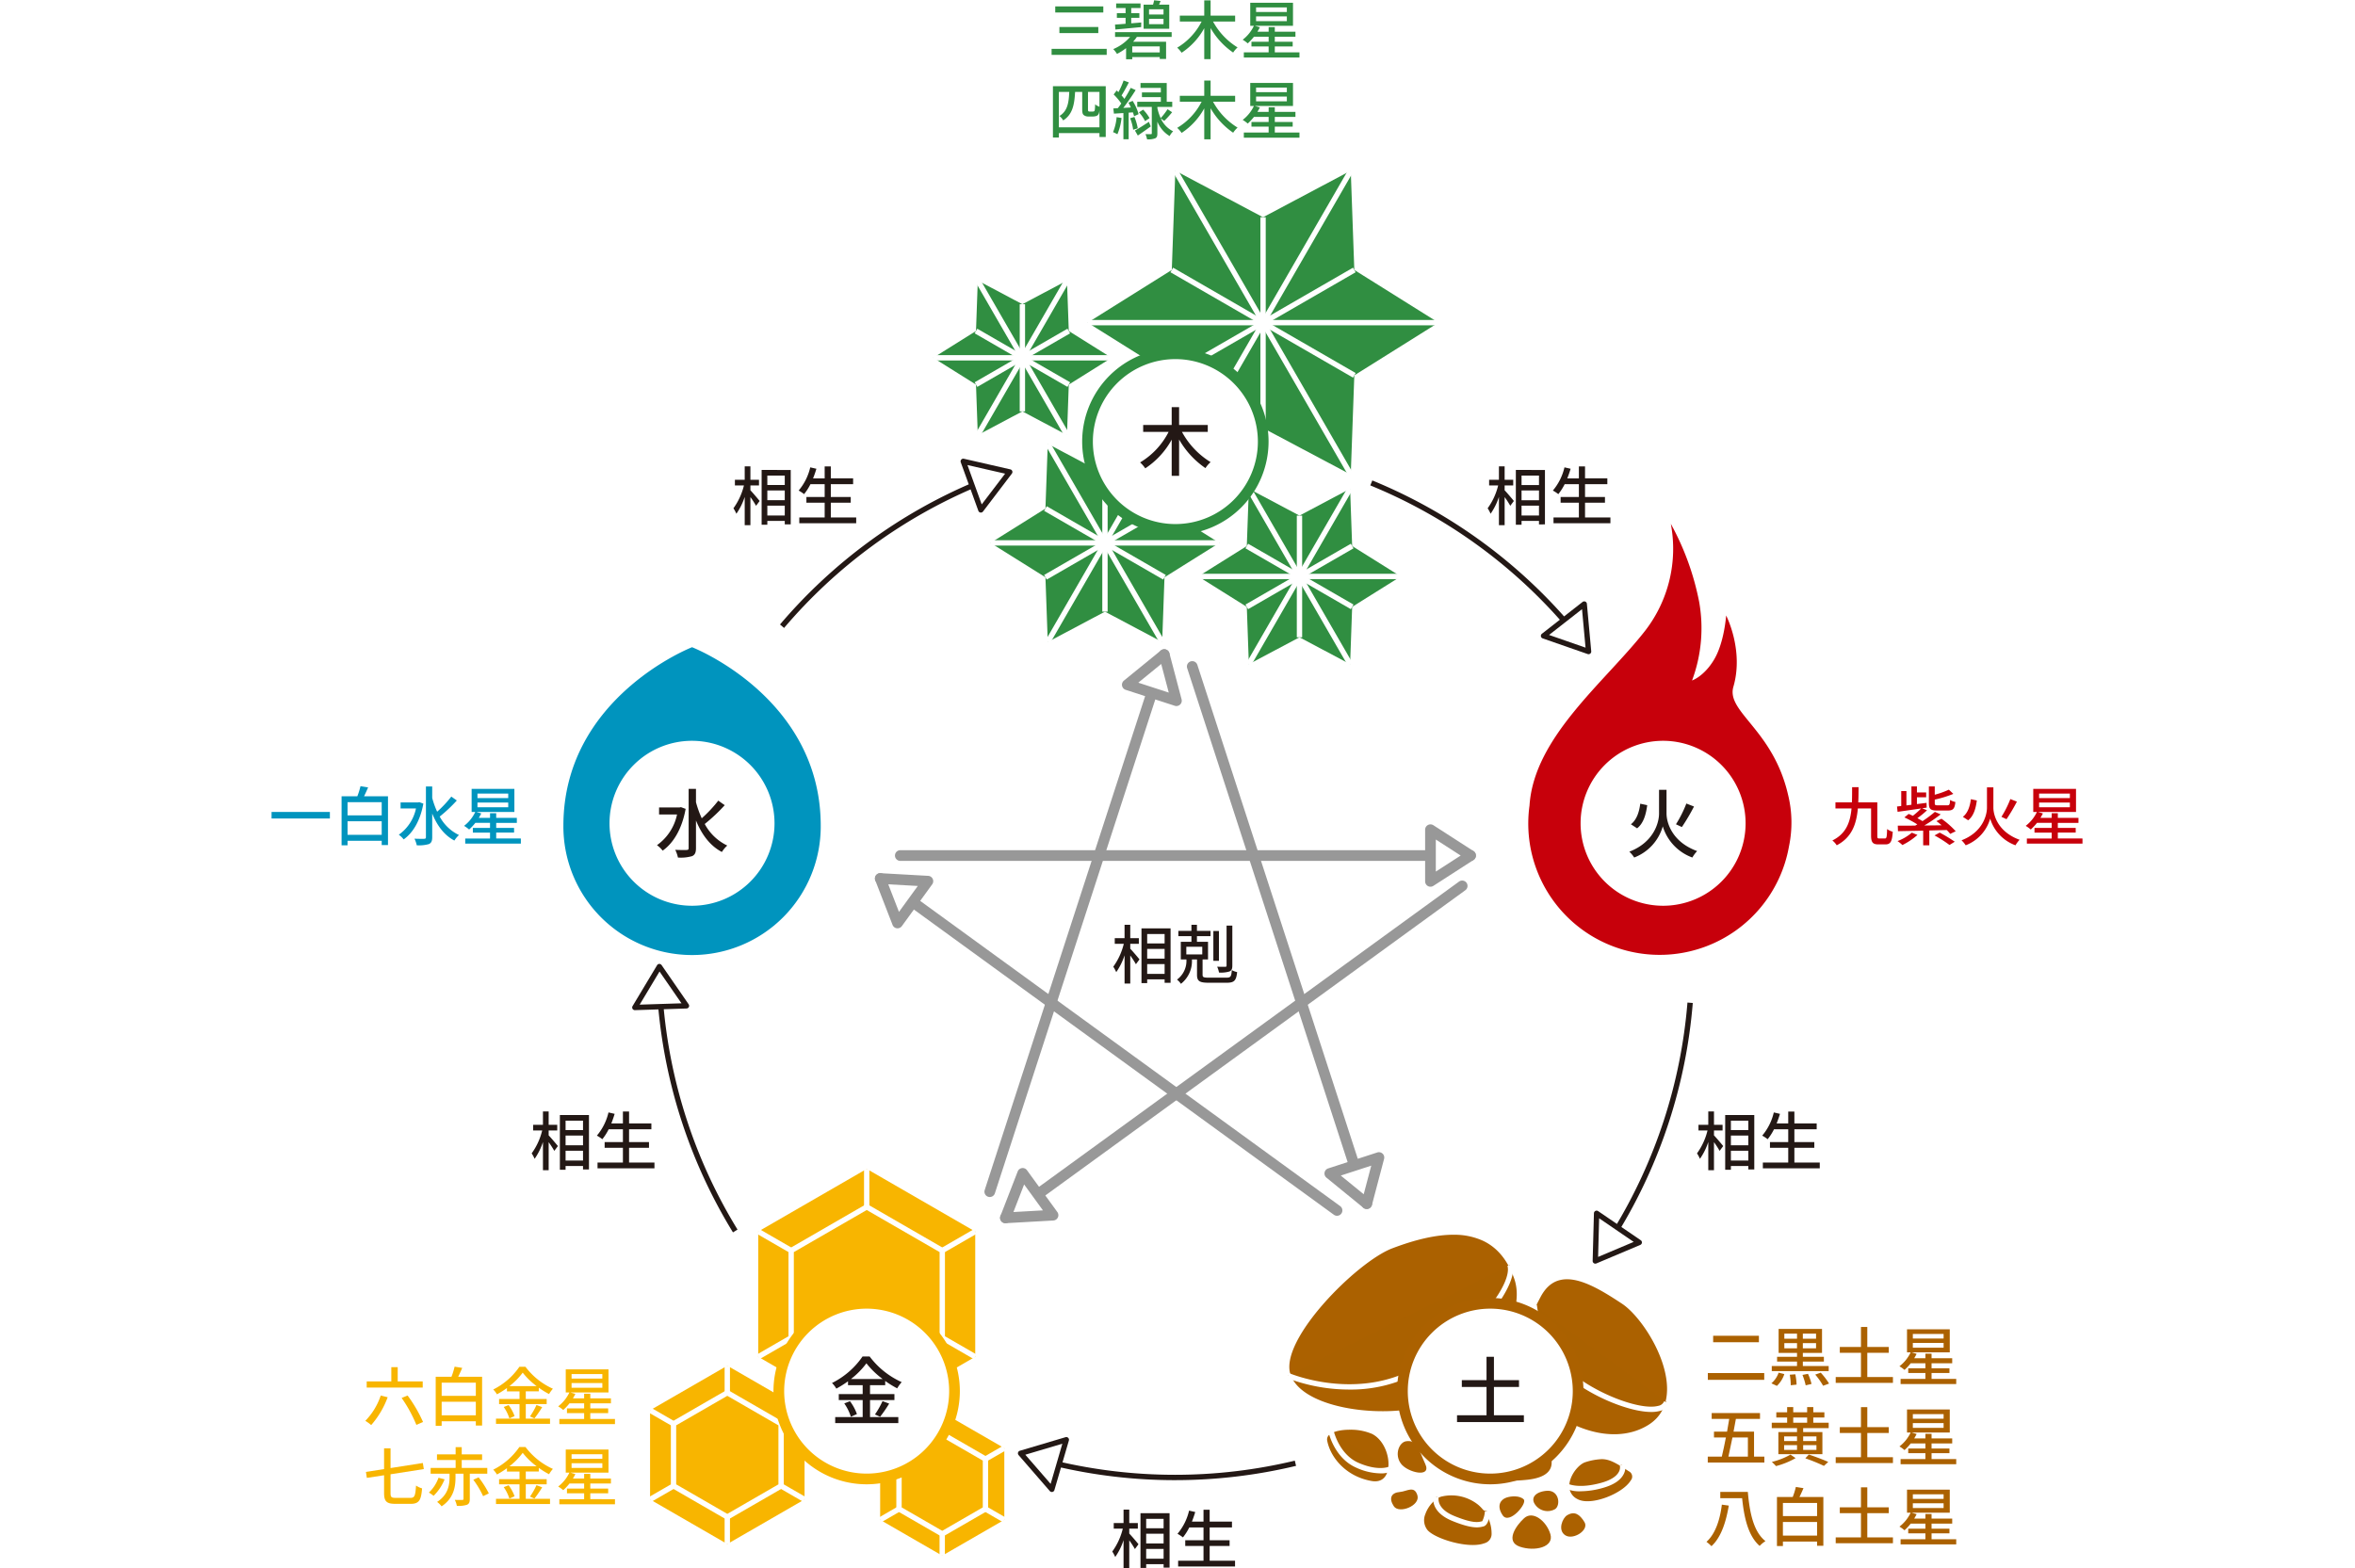 <svg xmlns="http://www.w3.org/2000/svg" xmlns:xlink="http://www.w3.org/1999/xlink" width="680" height="453" viewBox="0 0 680 453">
  <rect x="0" y="0" width="680" height="453" fill="#333333" stroke="none"/>
  <defs>
    <clipPath id="clip-path">
      <rect id="長方形_272" data-name="長方形 272" width="524" height="453" transform="translate(0 0)" fill="none"/>
    </clipPath>
    <clipPath id="clip-sc03-ilst-1">
      <rect width="680" height="453"/>
    </clipPath>
  </defs>
  <g id="sc03-ilst-1" clip-path="url(#clip-sc03-ilst-1)">
    <rect width="680" height="453" fill="#fff"/>
    <rect id="長方形_217" data-name="長方形 217" width="680" height="453" transform="translate(0 0)" fill="#fff"/>
    <g id="sc03-ilst-1-2" data-name="sc03-ilst-1" transform="translate(78.401 0.078)">
      <path id="パス_1988" data-name="パス 1988" d="M70.833,268.313v25.755l22.3,12.879,22.306-12.879V268.313L93.138,255.436Z" transform="translate(38.472 138.932)" fill="#f8b500"/>
      <path id="パス_1989" data-name="パス 1989" d="M91.025,297.576l-16.3-9.413V269.336l16.3-9.413,16.3,9.413v18.827ZM76.264,287.271l14.761,8.524,14.759-8.524V270.228L91.025,261.7l-14.761,8.524Z" transform="translate(40.584 141.373)" fill="#fff"/>
      <rect id="長方形_217-2" data-name="長方形 217" width="7.821" height="1.543" transform="matrix(0.866, -0.5, 0.5, 0.866, 108.926, 432.336)" fill="#fff"/>
      <rect id="長方形_218" data-name="長方形 218" width="1.543" height="7.82" transform="translate(108.925 407.915) rotate(-60.008)" fill="#fff"/>
      <rect id="長方形_219" data-name="長方形 219" width="1.544" height="7.82" transform="translate(130.832 394.367)" fill="#fff"/>
      <rect id="長方形_220" data-name="長方形 220" width="7.82" height="1.543" transform="matrix(0.866, -0.5, 0.5, 0.866, 146.742, 410.49)" fill="#fff"/>
      <rect id="長方形_221" data-name="長方形 221" width="1.543" height="7.821" transform="translate(146.741 429.759) rotate(-59.998)" fill="#fff"/>
      <rect id="長方形_222" data-name="長方形 222" width="1.544" height="7.821" transform="translate(130.832 438.059)" fill="#fff"/>
      <path id="パス_1990" data-name="パス 1990" d="M113.89,274.51v20.7l17.926,10.349,17.924-10.349v-20.7l-17.924-10.349Z" transform="translate(61.851 143.678)" fill="#f8b500"/>
      <path id="パス_1991" data-name="パス 1991" d="M130.169,298.264l-13.254-7.651V275.306l13.254-7.651,13.254,7.651v15.306Zm-11.71-8.544,11.71,6.762,11.71-6.762V276.2l-11.71-6.762-11.71,6.762Z" transform="translate(63.496 145.578)" fill="#fff"/>
      <rect id="長方形_223" data-name="長方形 223" width="6.284" height="1.543" transform="matrix(0.866, -0.5, 0.5, 0.866, 175.362, 438.22)" fill="#fff"/>
      <rect id="長方形_224" data-name="長方形 224" width="1.543" height="6.284" transform="translate(175.362 418.857) rotate(-60.002)" fill="#fff"/>
      <rect id="長方形_225" data-name="長方形 225" width="1.544" height="6.287" transform="translate(192.891 407.837)" fill="#fff"/>
      <rect id="長方形_226" data-name="長方形 226" width="6.284" height="1.543" transform="matrix(0.866, -0.5, 0.5, 0.866, 205.753, 420.665)" fill="#fff"/>
      <rect id="長方形_227" data-name="長方形 227" width="1.543" height="6.284" transform="translate(205.753 436.413) rotate(-60.002)" fill="#fff"/>
      <rect id="長方形_228" data-name="長方形 228" width="1.544" height="6.285" transform="translate(192.891 442.95)" fill="#fff"/>
      <path id="パス_1992" data-name="パス 1992" d="M91.074,236.711v36.178l31.331,18.09,31.331-18.09V236.711l-31.331-18.09Z" transform="translate(49.459 118.91)" fill="#f8b500"/>
      <path id="パス_1993" data-name="パス 1993" d="M119.327,277.327l-22.59-13.041V238.2l22.59-13.043L141.915,238.2v26.084ZM98.281,263.392l21.046,12.153,21.045-12.153v-24.3l-21.045-12.153L98.281,239.095Z" transform="translate(52.536 122.466)" fill="#fff"/>
      <rect id="長方形_229" data-name="長方形 229" width="10.985" height="1.542" transform="matrix(0.866, -0.5, 0.5, 0.866, 140.158, 391.133)" fill="#fff"/>
      <rect id="長方形_230" data-name="長方形 230" width="1.543" height="10.986" transform="matrix(0.5, -0.866, 0.866, 0.5, 140.157, 356.287)" fill="#fff"/>
      <rect id="長方形_231" data-name="長方形 231" width="1.544" height="10.985" transform="translate(171.085 337.533)" fill="#fff"/>
      <rect id="長方形_232" data-name="長方形 232" width="10.987" height="1.543" transform="matrix(0.866, -0.5, 0.5, 0.866, 193.276, 360.448)" fill="#fff"/>
      <rect id="長方形_233" data-name="長方形 233" width="1.542" height="10.987" transform="translate(193.275 386.973) rotate(-60.001)" fill="#fff"/>
      <rect id="長方形_234" data-name="長方形 234" width="1.544" height="10.985" transform="translate(171.085 398.903)" fill="#fff"/>
      <g id="グループ_216" data-name="グループ 216" transform="translate(-0.4 -0.078)">
        <g id="グループ_215" data-name="グループ 215" transform="translate(0 0)" clip-path="url(#clip-path)">
          <path id="パス_1994" data-name="パス 1994" d="M128.916,172.584a37.154,37.154,0,1,1-74.307,0c0-37.121,37.154-51.559,37.154-51.559s37.153,14.438,37.153,51.559" transform="translate(30.067 65.909)" fill="#0094be"/>
          <path id="パス_1995" data-name="パス 1995" d="M310.178,176.184c-4.333-18.841-17.9-23.887-15.784-31.182,3.08-10.6-2.094-20.586-2.094-20.586s-.506,7.681-3.424,12.644-6.419,6.132-6.419,6.132a43.235,43.235,0,0,0,2.041-22.774,77.409,77.409,0,0,0-8.17-22.482,38.706,38.706,0,0,1-7.437,30.916c-11.584,14.83-32.075,30.643-33.365,50.457a37.928,37.928,0,0,0,74.922,11.784,33.491,33.491,0,0,0-.27-14.911" transform="translate(128.116 53.352)" fill="#c7000b"/>
          <path id="パス_1996" data-name="パス 1996" d="M220.181,234.407c-10.054,3.813-33.556,26.764-29.828,37.471s28.71,13.382,41.014,9.1,29.828-24.087,24.98-37.471-16.4-16.594-36.165-9.1" transform="translate(103.564 125.422)" fill="#ab6100"/>
          <path id="パス_1997" data-name="パス 1997" d="M217.945,284.008c-12.119,0-25.329-3.787-28.051-11.6-3.983-11.435,20.624-34.783,30.283-38.449,11.807-4.479,20.712-5.206,27.214-2.217,4.524,2.078,7.871,6.04,9.949,11.778,1.6,4.423.978,9.858-1.808,15.713-4.641,9.757-15.026,19.751-23.644,22.749a43.89,43.89,0,0,1-13.944,2.024m20.416-52.526c-4.893,0-10.735,1.3-17.638,3.923-10.221,3.877-32.837,26.542-29.373,36.5,3.546,10.177,27.907,12.847,40.034,8.624,8.275-2.881,18.271-12.524,22.758-21.954,2.6-5.475,3.209-10.5,1.75-14.525-1.96-5.408-4.95-8.976-9.142-10.9a19.891,19.891,0,0,0-8.388-1.663" transform="translate(103.296 125.146)" fill="#fff"/>
          <path id="パス_1998" data-name="パス 1998" d="M238.817,244.294c-3.8,7.153-6.931,14.852-3.813,24.755s22.875,21.454,36.047,13.2.693-30.8-7.626-36.306-19.062-12.1-24.608-1.65" transform="translate(127.336 129.947)" fill="#ab6100"/>
          <path id="パス_1999" data-name="パス 1999" d="M261.029,286.117a28.4,28.4,0,0,1-9.789-1.859c-8.039-2.964-14.909-9.01-16.7-14.7-3.293-10.455.268-18.567,3.867-25.349,1.62-3.052,3.81-4.948,6.507-5.635,5.737-1.47,12.634,2.657,19.208,7,5.677,3.755,13.841,15.806,13.714,26.149-.062,5.031-2.171,8.993-6.1,11.456a19.93,19.93,0,0,1-10.7,2.939M239.768,244.93h0c-3.45,6.506-6.871,14.275-3.759,24.16,1.634,5.184,8.264,10.954,15.763,13.719,7.161,2.64,13.958,2.306,19.14-.939,3.513-2.2,5.323-5.623,5.379-10.166.119-9.68-7.758-21.363-13.022-24.842-6.283-4.155-12.855-8.105-17.976-6.795-2.29.584-4.1,2.175-5.526,4.863" transform="translate(127.066 129.674)" fill="#fff"/>
          <path id="パス_2000" data-name="パス 2000" d="M228.825,263.457c-9.985,3.718-13.509,4.951-12.242,11.551s13.93,12.1,28.706,10.452,4.644-14.852-1.688-19.252-8.866-4.951-14.776-2.751" transform="translate(117.889 142.69)" fill="#ab6100"/>
          <path id="パス_2001" data-name="パス 2001" d="M240.417,286.794c-12.281,0-23.057-4.789-24.32-11.364-1.375-7.171,2.659-8.673,12.406-12.3l.326-.122c6.106-2.273,8.852-1.769,15.486,2.838,3.979,2.767,10.844,10.185,9.471,15.605-.714,2.828-3.453,4.527-8.136,5.05a47.286,47.286,0,0,1-5.232.292m-5.759-23.555a15.293,15.293,0,0,0-5.291,1.217l-.327.12c-10.159,3.781-12.515,4.889-11.428,10.563,1.146,5.979,13.3,11.459,27.865,9.828,3.979-.443,6.271-1.754,6.814-3.9,1.04-4.11-4.458-10.9-8.859-13.955-3.881-2.7-6.211-3.878-8.775-3.878" transform="translate(117.617 142.415)" fill="#fff"/>
          <path id="パス_2002" data-name="パス 2002" d="M247.634,273.3c-3.55.991-8.443,8.8-2.534,12.1s21.531-5.5,15.622-9.351-7.178-4.4-13.088-2.751" transform="translate(132.01 148.25)" fill="#ab6100"/>
          <path id="パス_2003" data-name="パス 2003" d="M248.654,287.176a7.472,7.472,0,0,1-3.657-.824,5.718,5.718,0,0,1-3.108-5.935c.421-3.531,3.413-6.917,5.808-7.583,6.1-1.7,7.535-1.184,13.716,2.847a3.2,3.2,0,0,1,1.031,4.757c-1.94,3.214-8.649,6.739-13.79,6.739m4.05-13.707a17.611,17.611,0,0,0-4.592.849c-1.847.516-4.351,3.43-4.691,6.28a4.158,4.158,0,0,0,2.327,4.4c3.827,2.135,13.1-1.587,15.373-5.365a1.7,1.7,0,0,0-.549-2.666c-3.79-2.469-5.573-3.5-7.868-3.5" transform="translate(131.739 147.974)" fill="#fff"/>
          <path id="パス_2004" data-name="パス 2004" d="M211.108,268.206c-4.305-2.158-14.929-1.882-14.034,2.822s5.374,10.821,13.437,12.232,7.166-11.761.6-15.054" transform="translate(107.4 145.251)" fill="#ab6100"/>
          <path id="パス_2005" data-name="パス 2005" d="M211.94,284.414a7.464,7.464,0,0,1-1.292-.117c-8.255-1.444-13.076-7.673-14.06-12.847a3.286,3.286,0,0,1,1.372-3.395c3.015-2.282,10.207-2.046,13.765-.262,4.567,2.29,6.541,8.816,5.194,12.9a4.993,4.993,0,0,1-4.979,3.719m-7.308-16.445c-2.313,0-4.538.408-5.742,1.318a1.758,1.758,0,0,0-.785,1.873c.887,4.672,5.274,10.3,12.809,11.618,2.879.494,4.061-1.116,4.54-2.566,1.131-3.429-.588-9.118-4.419-11.039a15.555,15.555,0,0,0-6.4-1.2" transform="translate(107.129 144.974)" fill="#fff"/>
          <path id="パス_2006" data-name="パス 2006" d="M221.005,279.5c-3.37.627-8.021,7.151-4.645,11s19.843,7.7,19.843.55-6.333-13.2-15.2-11.551" transform="translate(117.266 151.95)" fill="#ab6100"/>
          <path id="パス_2007" data-name="パス 2007" d="M230.3,296.084c-5.229,0-12.054-2.3-14.25-4.8a6.025,6.025,0,0,1-.921-6.18c1.031-2.981,3.669-5.655,6-6.089a13.838,13.838,0,0,1,11.634,2.7,12.443,12.443,0,0,1,4.478,9.606,4.262,4.262,0,0,1-3.069,4.175,11.246,11.246,0,0,1-3.876.585m-8.883-15.553c-1.586.295-3.905,2.407-4.831,5.078a4.566,4.566,0,0,0,.625,4.656c2.23,2.541,11.892,5.5,16.421,3.789a2.76,2.76,0,0,0,2.071-2.73,10.908,10.908,0,0,0-3.921-8.42,12.364,12.364,0,0,0-10.364-2.373" transform="translate(116.994 151.678)" fill="#fff"/>
          <path id="パス_2008" data-name="パス 2008" d="M231.723,280.259c-1.585.564-2.9,2.3-1.011,5.1s7.2-3.455,6.063-4.607-3.663-.988-5.052-.494" transform="translate(125.189 152.307)" fill="#ab6100"/>
          <path id="パス_2009" data-name="パス 2009" d="M239.9,278.853c-3.068.276-4.672,1.975-3.284,3.949a4.383,4.383,0,0,0,5.809,1.317c1.642-1.152,1.137-5.6-2.526-5.266" transform="translate(128.629 151.738)" fill="#ab6100"/>
          <path id="パス_2010" data-name="パス 2010" d="M235.582,284.24c-2.342,2.135-5.558,6.747-1.264,8.227s9.976.165,8.84-3.62-5.052-6.91-7.576-4.607" transform="translate(126.509 154.249)" fill="#ab6100"/>
          <path id="パス_2011" data-name="パス 2011" d="M243.007,283.638c-1.278.783-2.779,4.278-.5,5.76s6.945-1.482,5.556-3.786-2.906-3.292-5.052-1.975" transform="translate(131.459 154.029)" fill="#ab6100"/>
          <path id="パス_2012" data-name="パス 2012" d="M213.143,269.593c-1.984.3-3.41,3.786-1.515,6.418s8.967,4.278,7.072.165-2.273-7.077-5.556-6.583" transform="translate(114.849 146.681)" fill="#ab6100"/>
          <path id="パス_2013" data-name="パス 2013" d="M212.045,279.306c-2.512.2-3.283,1.809-1.768,4.114s7.7-.165,6.82-3.126-3.031-1.153-5.052-.988" transform="translate(114.178 151.614)" fill="#ab6100"/>
          <path id="パス_2014" data-name="パス 2014" d="M190.214,268.528s19.7,8.565,37.8-1.89,27.825-24.912,26.288-30.028" transform="translate(103.704 128.772)" fill="#aa6100"/>
          <path id="パス_2015" data-name="パス 2015" d="M208.058,272.645a50.464,50.464,0,0,1-18.044-3.33l.614-1.417c.191.085,19.572,8.28,37.107-1.848,17.771-10.267,27.378-24.338,25.938-29.139l1.477-.445c1.62,5.4-7.954,20.123-26.643,30.919a40.493,40.493,0,0,1-20.448,5.26" transform="translate(103.596 128.694)" fill="#fff"/>
          <path id="パス_2016" data-name="パス 2016" d="M236.284,244.1s1.025,12.011,9.9,19.8,26.46,13.568,28.338,8.23" transform="translate(128.721 132.847)" fill="#aa6100"/>
          <path id="パス_2017" data-name="パス 2017" d="M270.347,274.991c-6.525,0-17.794-4.695-24.4-10.489-9.007-7.9-10.119-19.808-10.161-20.31l1.537-.133c.009.117,1.112,11.8,9.641,19.282,7.056,6.188,20.086,11.261,25.346,9.892a2.261,2.261,0,0,0,1.756-1.337l1.457.513a3.72,3.72,0,0,1-2.821,2.317,9.38,9.38,0,0,1-2.355.266" transform="translate(128.451 132.824)" fill="#fff"/>
          <path id="パス_2018" data-name="パス 2018" d="M239.366,277.062c-1.742,0-3.85-.054-6.414-.179-14.305-.689-15.736-10.359-15.75-10.457l1.529-.2c.048.346,1.33,8.493,14.3,9.12,12.458.6,13.514-.455,14.353-1.3l.276-.27c.614-.573.631-2.547.446-3.767l1.525-.235c.1.627.5,3.809-.918,5.133l-.233.227c-.98.991-1.921,1.936-9.11,1.936" transform="translate(118.359 144.878)" fill="#fff"/>
          <path id="パス_2019" data-name="パス 2019" d="M198.226,267.586s1.537,7.34,7.681,10.009,9.389,1.113,9.389,1.113" transform="translate(108.055 145.619)" fill="#aa6100"/>
          <path id="パス_2020" data-name="パス 2020" d="M212.792,279.987a17.474,17.474,0,0,1-6.925-1.626c-6.437-2.8-8.064-10.243-8.13-10.56l1.511-.318c.014.071,1.54,6.988,7.234,9.461s8.723,1.135,8.755,1.121l.662,1.4a7.635,7.635,0,0,1-3.106.526" transform="translate(107.789 145.563)" fill="#fff"/>
          <path id="パス_2021" data-name="パス 2021" d="M217.943,279.977s-1.025,3.781,4.95,6.228,7.511,1.78,8.536,1.558,1.366-3.56,1.366-3.56" transform="translate(118.725 152.358)" fill="#aa6100"/>
          <path id="パス_2022" data-name="パス 2022" d="M229.96,288.858c-1.329,0-3.426-.367-7.087-1.867-6.53-2.674-5.451-6.964-5.4-7.145l1.492.4c-.031.13-.716,3.187,4.495,5.32,5.316,2.177,6.894,1.8,7.836,1.573l.242-.056a7.275,7.275,0,0,0,.765-2.884l1.534.158c-.15,1.454-.6,3.938-1.972,4.233l-.208.049a6.543,6.543,0,0,1-1.694.222" transform="translate(118.453 152.287)" fill="#fff"/>
          <path id="パス_2023" data-name="パス 2023" d="M242.369,280.154s3.072,1.78,10.243-.222,5.8-6.006,5.8-6.006" transform="translate(132.026 149.067)" fill="#ab6100"/>
          <path id="パス_2024" data-name="パス 2024" d="M246.558,281.74a9.382,9.382,0,0,1-4.439-.831l.765-1.34c.029.015,2.969,1.573,9.655-.293,2.571-.718,4.3-1.8,5-3.128a2.626,2.626,0,0,0,.284-1.887l1.461-.5a4.159,4.159,0,0,1-.38,3.1c-.915,1.738-2.916,3.049-5.947,3.9a23.86,23.86,0,0,1-6.4.977" transform="translate(131.89 148.979)" fill="#fff"/>
          <line id="線_256" data-name="線 256" x1="29.239" y1="50.671" transform="translate(282.602 141.158)" fill="#0093be"/>
          <rect id="長方形_235" data-name="長方形 235" width="1.528" height="58.502" transform="translate(281.935 141.544) rotate(-30)" fill="#fff"/>
          <line id="線_257" data-name="線 257" y1="50.671" x2="29.239" transform="translate(282.602 141.158)" fill="#0093be"/>
          <rect id="長方形_236" data-name="長方形 236" width="58.502" height="1.528" transform="matrix(0.5, -0.866, 0.866, 0.5, 281.922, 191.436)" fill="#fff"/>
          <line id="線_258" data-name="線 258" x1="58.478" transform="translate(267.983 166.494)" fill="#0093be"/>
          <rect id="長方形_237" data-name="長方形 237" width="58.478" height="1.544" transform="translate(267.983 165.722)" fill="#fff"/>
          <path id="パス_2025" data-name="パス 2025" d="M187.434,125.5l.591,16.549,14.62-7.763,14.619,7.763.591-16.549-15.21-8.786,15.21,8.786,14.029-8.786-14.029-8.788-.591-16.549-14.619,7.763-14.62-7.763-.591,16.55-14.029,8.786Z" transform="translate(94.577 49.783)" fill="#308e41"/>
          <rect id="長方形_238" data-name="長方形 238" width="1.528" height="58.502" transform="translate(281.935 141.544) rotate(-30)" fill="#fff"/>
          <rect id="長方形_239" data-name="長方形 239" width="58.502" height="1.528" transform="matrix(0.5, -0.866, 0.866, 0.5, 281.922, 191.436)" fill="#fff"/>
          <rect id="長方形_240" data-name="長方形 240" width="58.478" height="1.544" transform="translate(267.983 165.722)" fill="#fff"/>
          <rect id="長方形_241" data-name="長方形 241" width="1.536" height="35.131" transform="translate(281.625 158.376) rotate(-60.001)" fill="#fff"/>
          <rect id="長方形_242" data-name="長方形 242" width="35.132" height="1.535" transform="matrix(0.866, -0.5, 0.5, 0.866, 281.626, 174.612)" fill="#fff"/>
          <rect id="長方形_243" data-name="長方形 243" width="1.543" height="35.146" transform="translate(296.45 148.921)" fill="#fff"/>
          <line id="線_259" data-name="線 259" x1="25.75" y1="44.624" transform="translate(204.336 81.031)" fill="#0093be"/>
          <rect id="長方形_244" data-name="長方形 244" width="1.531" height="51.519" transform="matrix(0.866, -0.5, 0.5, 0.866, 203.669, 81.417)" fill="#fff"/>
          <line id="線_260" data-name="線 260" y1="44.624" x2="25.75" transform="translate(204.337 81.031)" fill="#0093be"/>
          <rect id="長方形_245" data-name="長方形 245" width="51.519" height="1.531" transform="matrix(0.5, -0.866, 0.866, 0.5, 203.668, 125.269)" fill="#fff"/>
          <line id="線_261" data-name="線 261" x1="51.498" transform="translate(191.462 103.343)" fill="#0093be"/>
          <rect id="長方形_246" data-name="長方形 246" width="51.498" height="1.544" transform="translate(191.461 102.572)" fill="#fff"/>
          <path id="パス_2026" data-name="パス 2026" d="M136.169,82.48l.52,14.574,12.875-6.836,12.875,6.836.52-14.574-13.395-7.738,13.395,7.738,12.355-7.738L162.959,67l-.52-14.574-12.875,6.836L136.689,52.43,136.169,67l-12.355,7.738Z" transform="translate(67.647 28.602)" fill="#308e41"/>
          <rect id="長方形_247" data-name="長方形 247" width="1.531" height="51.519" transform="matrix(0.866, -0.5, 0.5, 0.866, 203.669, 81.417)" fill="#fff"/>
          <rect id="長方形_248" data-name="長方形 248" width="51.519" height="1.531" transform="matrix(0.5, -0.866, 0.866, 0.5, 203.668, 125.269)" fill="#fff"/>
          <rect id="長方形_249" data-name="長方形 249" width="51.498" height="1.544" transform="translate(191.461 102.572)" fill="#fff"/>
          <rect id="長方形_250" data-name="長方形 250" width="1.536" height="30.938" transform="matrix(0.5, -0.866, 0.866, 0.5, 203.431, 96.274)" fill="#fff"/>
          <rect id="長方形_251" data-name="長方形 251" width="30.938" height="1.536" transform="matrix(0.866, -0.5, 0.5, 0.866, 203.43, 110.413)" fill="#fff"/>
          <rect id="長方形_252" data-name="長方形 252" width="1.543" height="30.952" transform="translate(216.44 87.867)" fill="#fff"/>
          <line id="線_262" data-name="線 262" x1="33.036" y1="57.251" transform="translate(224.536 128.18)" fill="#0093be"/>
          <rect id="長方形_253" data-name="長方形 253" width="1.527" height="66.099" transform="translate(223.868 128.566) rotate(-30)" fill="#fff"/>
          <line id="線_263" data-name="線 263" y1="57.251" x2="33.036" transform="translate(224.536 128.18)" fill="#0093be"/>
          <rect id="長方形_254" data-name="長方形 254" width="66.099" height="1.527" transform="matrix(0.5, -0.866, 0.866, 0.5, 223.868, 185.045)" fill="#fff"/>
          <line id="線_264" data-name="線 264" x1="66.071" transform="translate(208.019 156.806)" fill="#0093be"/>
          <rect id="長方形_255" data-name="長方形 255" width="66.071" height="1.544" transform="translate(208.02 156.033)" fill="#fff"/>
          <path id="パス_2027" data-name="パス 2027" d="M150.395,121.522l.668,18.7,16.518-8.771L184.1,140.22l.668-18.7L167.581,111.6l17.185,9.927,15.85-9.927-15.85-9.929-.668-18.7-16.517,8.771-16.518-8.771-.668,18.7-15.85,9.927Z" transform="translate(73.474 45.211)" fill="#308e41"/>
          <rect id="長方形_256" data-name="長方形 256" width="1.527" height="66.099" transform="translate(223.868 128.566) rotate(-30)" fill="#fff"/>
          <rect id="長方形_257" data-name="長方形 257" width="66.098" height="1.527" transform="matrix(0.5, -0.866, 0.866, 0.5, 223.868, 185.045)" fill="#fff"/>
          <rect id="長方形_258" data-name="長方形 258" width="66.071" height="1.544" transform="translate(208.02 156.033)" fill="#fff"/>
          <rect id="長方形_259" data-name="長方形 259" width="1.535" height="39.693" transform="translate(223.483 147.547) rotate(-60.001)" fill="#fff"/>
          <rect id="長方形_260" data-name="長方形 260" width="39.693" height="1.535" transform="matrix(0.866, -0.5, 0.5, 0.866, 223.483, 166.065)" fill="#fff"/>
          <rect id="長方形_261" data-name="長方形 261" width="1.543" height="39.71" transform="translate(240.283 136.951)" fill="#fff"/>
          <line id="線_265" data-name="線 265" x1="50.654" y1="87.785" transform="translate(261.375 49.297)" fill="#0093be"/>
          <rect id="長方形_262" data-name="長方形 262" width="1.519" height="101.35" transform="translate(260.706 49.683) rotate(-30.001)" fill="#fff"/>
          <line id="線_266" data-name="線 266" y1="87.785" x2="50.654" transform="translate(261.375 49.297)" fill="#0093be"/>
          <rect id="長方形_263" data-name="長方形 263" width="101.35" height="1.519" transform="matrix(0.5, -0.866, 0.866, 0.5, 260.707, 136.695)" fill="#fff"/>
          <line id="線_267" data-name="線 267" x1="101.309" transform="translate(236.048 93.19)" fill="#0093be"/>
          <rect id="長方形_264" data-name="長方形 264" width="101.309" height="1.544" transform="translate(236.049 92.418)" fill="#fff"/>
          <path id="パス_2028" data-name="パス 2028" d="M177.013,90.989l1.023,28.67,25.327-13.447,25.327,13.447,1.025-28.67L203.363,75.767l26.352,15.223,24.3-15.223-24.3-15.221-1.025-28.671L203.363,45.323,178.036,31.876l-1.023,28.67-24.3,15.221Z" transform="translate(83.338 17.422)" fill="#308e41"/>
          <rect id="長方形_265" data-name="長方形 265" width="1.519" height="101.35" transform="translate(260.706 49.683) rotate(-30.001)" fill="#fff"/>
          <rect id="長方形_266" data-name="長方形 266" width="101.35" height="1.519" transform="matrix(0.5, -0.866, 0.866, 0.5, 260.707, 136.695)" fill="#fff"/>
          <rect id="長方形_267" data-name="長方形 267" width="101.309" height="1.544" transform="translate(236.048 92.418)" fill="#fff"/>
          <rect id="長方形_268" data-name="長方形 268" width="1.529" height="60.863" transform="translate(259.965 78.636) rotate(-60.001)" fill="#fff"/>
          <rect id="長方形_269" data-name="長方形 269" width="60.863" height="1.529" transform="matrix(0.866, -0.5, 0.5, 0.866, 259.966, 107.744)" fill="#fff"/>
          <rect id="長方形_270" data-name="長方形 270" width="1.543" height="60.887" transform="translate(285.932 62.746)" fill="#fff"/>
          <path id="パス_2029" data-name="パス 2029" d="M282.852,162.086H118.2a1.544,1.544,0,0,1,0-3.088H282.852a1.544,1.544,0,0,1,0,3.088" transform="translate(63.763 86.561)" fill="#989898"/>
          <path id="パス_2030" data-name="パス 2030" d="M216.866,170.085V155.166l11.573,7.46Z" transform="translate(118.177 84.477)" fill="#fff"/>
          <path id="パス_2031" data-name="パス 2031" d="M217.41,172.173a1.543,1.543,0,0,1-1.543-1.544V155.711a1.544,1.544,0,0,1,2.379-1.3l11.571,7.458a1.546,1.546,0,0,1,0,2.6l-11.571,7.46a1.561,1.561,0,0,1-.836.245m1.543-13.631V167.8l7.178-4.629Z" transform="translate(117.634 83.933)" fill="#989898"/>
          <path id="パス_2032" data-name="パス 2032" d="M134.944,279.616a1.544,1.544,0,0,1-1.467-2.021l50.375-155.124a1.543,1.543,0,1,1,2.935.956L136.412,278.549a1.544,1.544,0,0,1-1.467,1.067" transform="translate(72.853 66.116)" fill="#989898"/>
          <path id="パス_2033" data-name="パス 2033" d="M174.316,135.722l-14.18-4.61L170.8,122.4Z" transform="translate(87.371 66.659)" fill="#fff"/>
          <path id="パス_2034" data-name="パス 2034" d="M174.86,137.809a1.532,1.532,0,0,1-.477-.076l-14.18-4.61a1.545,1.545,0,0,1-.5-2.665l10.667-8.706a1.542,1.542,0,0,1,2.467.8l3.515,13.317a1.543,1.543,0,0,1-1.492,1.938m-11.013-6.747,8.8,2.861-2.18-8.263Z" transform="translate(86.828 66.115)" fill="#989898"/>
          <path id="パス_2035" data-name="パス 2035" d="M246.335,262.254a1.536,1.536,0,0,1-.906-.295L113.546,166.086a1.543,1.543,0,1,1,1.815-2.5l131.884,95.871a1.544,1.544,0,0,1-.909,2.793" transform="translate(61.726 88.898)" fill="#989898"/>
          <path id="パス_2036" data-name="パス 2036" d="M127.654,165.066l-8.764,12.068-4.979-12.84Z" transform="translate(62.269 89.442)" fill="#fff"/>
          <path id="パス_2037" data-name="パス 2037" d="M119.434,179.222a1.431,1.431,0,0,1-.2-.012,1.539,1.539,0,0,1-1.239-.973l-4.981-12.84a1.547,1.547,0,0,1,.19-1.465,1.514,1.514,0,0,1,1.336-.633l13.744.77a1.544,1.544,0,0,1,1.162,2.449l-8.764,12.068a1.542,1.542,0,0,1-1.248.636m-2.676-12.708,3.091,7.966,5.438-7.488Z" transform="translate(61.726 88.898)" fill="#989898"/>
          <path id="パス_2038" data-name="パス 2038" d="M223.213,281.857a1.545,1.545,0,0,1-1.467-1.067L171.369,125.666a1.544,1.544,0,1,1,2.936-.956L224.68,279.836a1.544,1.544,0,0,1-1.467,2.021" transform="translate(93.43 67.333)" fill="#989898"/>
          <path id="パス_2039" data-name="パス 2039" d="M198.028,221.106l14.18-4.61-3.515,13.318Z" transform="translate(107.948 117.833)" fill="#fff"/>
          <path id="パス_2040" data-name="パス 2040" d="M209.238,231.9a1.525,1.525,0,0,1-.974-.349L197.6,222.847a1.544,1.544,0,0,1,.5-2.665l14.18-4.61a1.542,1.542,0,0,1,1.967,1.862l-3.513,13.317a1.544,1.544,0,0,1-1.492,1.15m-7.5-9.657,6.62,5.4,2.18-8.264Z" transform="translate(107.404 117.288)" fill="#989898"/>
          <path id="パス_2041" data-name="パス 2041" d="M137.874,263.638a1.544,1.544,0,0,1-.909-2.793l131.884-95.871a1.543,1.543,0,0,1,1.815,2.5L138.779,263.343a1.536,1.536,0,0,1-.906.295" transform="translate(74.443 89.651)" fill="#989898"/>
          <path id="パス_2042" data-name="パス 2042" d="M142.309,219.46l8.764,12.068-13.745.772Z" transform="translate(74.986 119.445)" fill="#fff"/>
          <path id="パス_2043" data-name="パス 2043" d="M137.871,234.389a1.543,1.543,0,0,1-1.438-2.1l4.981-12.842a1.541,1.541,0,0,1,1.239-.973,1.525,1.525,0,0,1,1.447.624l8.764,12.068a1.544,1.544,0,0,1-1.162,2.449l-13.744.772c-.029,0-.059,0-.088,0m5.4-11.187-3.091,7.968,8.528-.479Z" transform="translate(74.443 118.9)" fill="#989898"/>
          <path id="パス_2044" data-name="パス 2044" d="M252.431,253.9l-1.315-.806A148.854,148.854,0,0,0,272.471,187.5l1.537.122A150.356,150.356,0,0,1,252.431,253.9" transform="translate(136.776 102.063)" fill="#231815"/>
          <path id="パス_2045" data-name="パス 2045" d="M260.4,235.344l-12.312-8.414-.372,13.768Z" transform="translate(134.929 123.507)" fill="#fff"/>
          <path id="パス_2046" data-name="パス 2046" d="M247.988,241.74a.772.772,0,0,1-.771-.792l.37-13.768a.773.773,0,0,1,.421-.667.782.782,0,0,1,.787.049l12.312,8.414a.773.773,0,0,1-.136,1.349l-12.682,5.354a.759.759,0,0,1-.3.06m1.1-13.1-.3,11.156,10.277-4.338Z" transform="translate(134.658 123.236)" fill="#231815"/>
          <path id="パス_2047" data-name="パス 2047" d="M181.265,278.831a149.518,149.518,0,0,1-34.7-4.068l.358-1.5a148.608,148.608,0,0,0,68.947-.059l.361,1.5a149.773,149.773,0,0,1-34.965,4.125" transform="translate(80.001 148.675)" fill="#231815"/>
          <path id="パス_2048" data-name="パス 2048" d="M149.193,283.612l4.171-14.323-13.2,3.921Z" transform="translate(76.528 146.546)" fill="#fff"/>
          <path id="パス_2049" data-name="パス 2049" d="M149.463,284.656a.773.773,0,0,1-.582-.266l-9.025-10.4a.773.773,0,0,1,.363-1.246l13.2-3.922a.773.773,0,0,1,.961.956L150.2,284.1a.77.77,0,0,1-.576.539.743.743,0,0,1-.165.019m-7.656-10.773,7.312,8.425,3.379-11.6Z" transform="translate(76.256 146.274)" fill="#231815"/>
          <path id="パス_2050" data-name="パス 2050" d="M93.975,253.876a150.391,150.391,0,0,1-21.687-66.238l1.538-.127A148.844,148.844,0,0,0,95.29,253.068Z" transform="translate(39.668 102.069)" fill="#231815"/>
          <path id="パス_2051" data-name="パス 2051" d="M67.981,192.584l14.9-.48-7.823-11.332Z" transform="translate(37.329 98.403)" fill="#fff"/>
          <path id="パス_2052" data-name="パス 2052" d="M68.254,193.629a.773.773,0,0,1-.662-1.169l7.079-11.814a.77.77,0,0,1,.636-.375.823.823,0,0,1,.66.333l7.823,11.334a.772.772,0,0,1-.61,1.21l-14.9.48Zm7.124-11.161-5.735,9.57,12.074-.389Z" transform="translate(37.058 98.131)" fill="#231815"/>
          <path id="パス_2053" data-name="パス 2053" d="M96.322,132.283l-1.177-1a150.249,150.249,0,0,1,56.2-41.2l.6,1.423a148.7,148.7,0,0,0-55.617,40.769" transform="translate(52.079 49.084)" fill="#231815"/>
          <path id="パス_2054" data-name="パス 2054" d="M129.438,86.254l5.083,14.025,8.339-10.96Z" transform="translate(70.702 46.998)" fill="#fff"/>
          <path id="パス_2055" data-name="パス 2055" d="M134.794,101.323a.719.719,0,0,1-.116-.009.771.771,0,0,1-.61-.5l-5.084-14.025a.77.77,0,0,1,.148-.773.76.76,0,0,1,.75-.242l13.42,3.066a.772.772,0,0,1,.443,1.22l-8.337,10.958a.771.771,0,0,1-.614.306m-3.876-13.73,4.118,11.363,6.755-8.879Z" transform="translate(70.43 46.725)" fill="#231815"/>
          <path id="パス_2056" data-name="パス 2056" d="M261.607,131.494a148.7,148.7,0,0,0-56-40.238l.585-1.43a150.252,150.252,0,0,1,56.586,40.658Z" transform="translate(112.061 48.94)" fill="#231815"/>
          <path id="パス_2057" data-name="パス 2057" d="M249.773,112.948l-11.746,9.189,13,4.527Z" transform="translate(129.668 61.516)" fill="#fff"/>
          <path id="パス_2058" data-name="パス 2058" d="M251.3,127.708a.8.8,0,0,1-.255-.043l-13-4.527a.772.772,0,0,1-.222-1.337l11.745-9.189a.772.772,0,0,1,1.244.537l1.256,13.716a.774.774,0,0,1-.768.843m-11.412-5.563,10.534,3.667L249.406,114.7Z" transform="translate(129.397 61.244)" fill="#231815"/>
          <path id="パス_2059" data-name="パス 2059" d="M162.414,179.859c.648.667,2.294,2.611,2.665,3.091l-1.035,1.391a26.033,26.033,0,0,0-1.629-2.52v8.11h-1.646v-8.166a18.361,18.361,0,0,1-2.406,4.869,9.844,9.844,0,0,0-.852-1.573,18.828,18.828,0,0,0,3.035-6.611h-2.609v-1.627h2.831v-3.872h1.646v3.872h2.48v1.627h-2.48Zm11.641-5.87v15.72h-1.72v-1H167.3V189.8h-1.646V173.989ZM167.3,178.34h5.033v-2.722H167.3Zm0,4.389h5.033v-2.814H167.3Zm5.035,1.573H167.3v2.833h5.033Z" transform="translate(85.945 94.15)" fill="#231815"/>
          <path id="パス_2060" data-name="パス 2060" d="M183.688,188.227c1.258,0,1.426-.332,1.572-2.183a5.492,5.492,0,0,0,1.537.573c-.259,2.444-.815,3.075-3.017,3.075h-5.2c-2.628,0-3.367-.463-3.367-2.279v-4.445h-1.464v.224a8.334,8.334,0,0,1-3.182,6.815,5.412,5.412,0,0,0-1.13-1.223,6.726,6.726,0,0,0,2.72-5.649v-.167H170.53V177.86H173.6v-1.63h-3.776V174.71H173.6v-1.758h1.591v1.758h3.924v1.519h-3.924v1.63h3.2v5.109h-1.572v4.426c0,.685.259.832,1.813.832Zm-11.565-6.721h4.607v-2.2h-4.607Zm9.419,1.851h-1.611v-8.609h1.611Zm3.867,1.352c0,.982-.2,1.445-.813,1.723a8.495,8.495,0,0,1-3.035.313,6.443,6.443,0,0,0-.537-1.684c1.037.037,2.037.037,2.332.019.315,0,.389-.074.389-.371V173.193h1.665Z" transform="translate(92.422 94.15)" fill="#231815"/>
          <path id="パス_2061" data-name="パス 2061" d="M271.645,214.779c.647.667,2.294,2.611,2.665,3.092l-1.037,1.389a25.958,25.958,0,0,0-1.628-2.52v8.112H270v-8.166a18.361,18.361,0,0,1-2.406,4.869,9.793,9.793,0,0,0-.85-1.575,18.828,18.828,0,0,0,3.035-6.611h-2.611v-1.627H270v-3.871h1.648v3.871h2.48v1.627h-2.48Zm11.639-5.868v15.718h-1.721v-1H276.53v1.093h-1.646V208.91Zm-6.754,4.351h5.033v-2.723H276.53Zm0,4.388h5.033v-2.813H276.53Zm5.033,1.573H276.53v2.833h5.033Z" transform="translate(145.26 113.143)" fill="#231815"/>
          <path id="パス_2062" data-name="パス 2062" d="M295.562,222.623v1.666H279.131v-1.666h7.328v-4.26h-5.274v-1.647h5.274v-3.7h-4.109a15.987,15.987,0,0,1-1.832,2.872,10.85,10.85,0,0,0-1.574-1.037,15.991,15.991,0,0,0,3.35-6.7l1.778.408c-.279.945-.613,1.888-.963,2.777h3.35v-3.444h1.776v3.444h6.441v1.684h-6.441v3.7h5.754v1.647h-5.754v4.26Z" transform="translate(151.887 113.149)" fill="#231815"/>
          <path id="パス_2063" data-name="パス 2063" d="M162.227,289.271c.647.665,2.295,2.609,2.665,3.092l-1.037,1.388a25.981,25.981,0,0,0-1.628-2.52v8.112h-1.648v-8.166a18.364,18.364,0,0,1-2.406,4.869,9.785,9.785,0,0,0-.852-1.573,18.812,18.812,0,0,0,3.037-6.612h-2.611v-1.627h2.831v-3.87h1.648v3.87h2.48v1.627h-2.48Zm11.639-5.87V299.12h-1.72v-1h-5.033v1.093h-1.646V283.4Zm-6.754,4.351h5.033v-2.723h-5.033Zm0,4.388h5.033v-2.813h-5.033Zm5.033,1.575h-5.033v2.833h5.033Z" transform="translate(85.843 153.657)" fill="#231815"/>
          <path id="パス_2064" data-name="パス 2064" d="M186.144,297.114v1.666H169.711v-1.666h7.328v-4.26h-5.274v-1.647h5.274v-3.7h-4.108a16.083,16.083,0,0,1-1.833,2.872,10.755,10.755,0,0,0-1.572-1.038,15.991,15.991,0,0,0,3.348-6.7l1.778.408c-.278.945-.611,1.888-.961,2.777h3.348v-3.444h1.776v3.444h6.441V287.5h-6.441v3.7h5.755v1.647h-5.755v4.26Z" transform="translate(92.47 153.662)" fill="#231815"/>
          <path id="パス_2065" data-name="パス 2065" d="M53.579,214.779c.647.667,2.293,2.612,2.663,3.092l-1.035,1.389a26.473,26.473,0,0,0-1.628-2.518v8.11H51.931v-8.166a18.386,18.386,0,0,1-2.406,4.869,9.8,9.8,0,0,0-.852-1.575,18.793,18.793,0,0,0,3.035-6.609H49.1v-1.629h2.831v-3.871h1.648v3.871h2.478v1.629H53.579Zm11.639-5.868v15.72H63.5v-1H58.464v1.092H56.817V208.91Zm-6.754,4.351H63.5v-2.722H58.464Zm0,4.389H63.5v-2.814H58.464Zm5.033,1.573H58.464v2.833H63.5Z" transform="translate(26.845 113.143)" fill="#231815"/>
          <path id="パス_2066" data-name="パス 2066" d="M77.5,222.623v1.667H61.063v-1.667h7.328v-4.258H63.117v-1.647h5.274v-3.705H64.283a16.079,16.079,0,0,1-1.832,2.872,11.118,11.118,0,0,0-1.574-1.037,15.986,15.986,0,0,0,3.35-6.7l1.776.408c-.278.943-.611,1.887-.961,2.777h3.348v-3.444h1.776v3.444h6.441v1.683H70.167v3.705h5.755v1.647H70.167v4.258Z" transform="translate(33.472 113.15)" fill="#231815"/>
          <path id="パス_2067" data-name="パス 2067" d="M91.333,94.1c.648.667,2.294,2.611,2.665,3.092L92.962,98.58a26.523,26.523,0,0,0-1.629-2.52v8.111H89.686V96.006a18.362,18.362,0,0,1-2.407,4.869,9.676,9.676,0,0,0-.85-1.575,18.822,18.822,0,0,0,3.035-6.609H86.855v-1.63h2.831V87.192h1.646v3.869h2.48v1.63h-2.48Zm11.641-5.87v15.721h-1.72v-1H96.218v1.093H94.572V88.228ZM96.218,92.58h5.033V89.858H96.218Zm0,4.388h5.033V94.153H96.218Zm5.035,1.575H96.219v2.833h5.033Z" transform="translate(47.346 47.508)" fill="#231815"/>
          <path id="パス_2068" data-name="パス 2068" d="M115.251,101.942v1.667H98.818v-1.667h7.328V97.684h-5.274V96.035h5.274v-3.7h-4.108a16.08,16.08,0,0,1-1.832,2.872,11.112,11.112,0,0,0-1.574-1.037,16,16,0,0,0,3.35-6.7l1.776.406c-.278.945-.611,1.888-.961,2.777h3.348V87.2h1.776v3.443h6.441v1.684h-6.441v3.7h5.755v1.649h-5.755v4.258Z" transform="translate(53.974 47.514)" fill="#231815"/>
          <rect id="長方形_271" data-name="長方形 271" width="16.841" height="1.89" transform="translate(0.413 234.513)" fill="#0094be"/>
          <path id="パス_2069" data-name="パス 2069" d="M26.5,149.929V164.02H24.687V162.8H14.824v1.3H13.1V149.929h4.552a20,20,0,0,0,.907-2.907l2.2.352c-.37.871-.778,1.779-1.167,2.555Zm-11.678,5.518h9.863v-3.8H14.824Zm9.863,1.7H14.824v3.926h9.863Z" transform="translate(7.529 80.048)" fill="#0094be"/>
          <path id="パス_2070" data-name="パス 2070" d="M30.9,152.026c-.887,4.925-3.017,8.462-5.681,10.333a6.994,6.994,0,0,0-1.406-1.352,12.411,12.411,0,0,0,4.959-7.591H24.326v-1.741H29.4l.332-.074Zm9.661-.908a42.482,42.482,0,0,1-4.942,4.647,12.389,12.389,0,0,0,5.572,5.333,7.565,7.565,0,0,0-1.333,1.595c-2.961-1.556-5-4.352-6.4-7.8v6.833c0,1.129-.279,1.666-.944,1.981a10.2,10.2,0,0,1-3.517.35,8.1,8.1,0,0,0-.667-1.905c1.259.054,2.443.054,2.794.035.37,0,.518-.13.518-.462V147.083h1.815v3.3a25.184,25.184,0,0,0,1.424,3.98,32.1,32.1,0,0,0,4.089-4.369Z" transform="translate(13.342 80.081)" fill="#0094be"/>
          <path id="パス_2071" data-name="パス 2071" d="M52.42,161.858v1.481H36.357v-1.481h7.161v-1.7H38.559V158.8h4.959V157.34H39.281a15.446,15.446,0,0,1-1.795,1.925,9.619,9.619,0,0,0-1.463-1.056,10.926,10.926,0,0,0,3.239-4.019H38.207v-6.665H50.552v6.665H39.541l1.443.428c-.2.425-.463.852-.7,1.277h3.237v-1.332H45.3V155.9h5.959v1.445H45.3V158.8h5.163v1.352H45.3v1.7ZM39.892,150.192h8.883v-1.314H39.892Zm0,2.648h8.883v-1.371H39.892Z" transform="translate(19.975 80.322)" fill="#0094be"/>
          <path id="パス_2072" data-name="パス 2072" d="M307.249,162.027c.481,0,.574-.445.63-2.723a5.251,5.251,0,0,0,1.629.778c-.168,2.742-.613,3.65-2.092,3.65h-2.054c-1.572,0-2.109-.557-2.109-2.538v-7.851H299.44c-.426,4.536-1.739,8.369-6.107,10.647a5.564,5.564,0,0,0-1.258-1.39c3.978-1.961,5.163-5.257,5.533-9.257h-4.646V151.6h4.757c.054-1.408.054-2.87.054-4.388h1.87c-.017,1.5-.017,2.98-.093,4.388h5.5v9.611c0,.721.074.815.611.815Z" transform="translate(159.017 80.152)" fill="#c7000b"/>
          <path id="パス_2073" data-name="パス 2073" d="M319.532,160.772a11.852,11.852,0,0,0-1-1.109c-1.665.035-3.367.091-5.032.128v4.277h-1.777v-4.221c-2.776.056-5.33.111-7.274.148l-.056-1.593c1.39,0,3.111,0,5.035-.019.2-.111.407-.241.609-.35a32.857,32.857,0,0,0-3.737-2.019L307.538,155c.389.165.8.352,1.205.554a23.575,23.575,0,0,0,2.4-2.127c-2.5.369-4.959.721-6.809.98l-.167-1.538,1.222-.148V148.4h1.5v4.148l1.444-.185v-5.3h1.592v1.742h2.665V150.2h-2.665v1.964l2.776-.352.035,1.369-1.313.2,1.407.574a24.609,24.609,0,0,1-2.776,2.279c.537.295,1.056.593,1.48.851a34.011,34.011,0,0,0,3.572-2.666l1.666.723a44.026,44.026,0,0,1-4.72,3.2c1.609,0,3.313-.02,5-.056-.5-.428-1.018-.852-1.5-1.2l1.461-.685a25.429,25.429,0,0,1,4.109,3.611Zm-9.457.3a19.26,19.26,0,0,1-4.348,2.924,10.964,10.964,0,0,0-1.409-1.147,13.763,13.763,0,0,0,4.128-2.425Zm5.737-7.037c-1.963,0-2.443-.445-2.443-2.129V147.07h1.7v2.39A24.14,24.14,0,0,0,319.143,148l1.295,1.221a32.443,32.443,0,0,1-5.367,1.649V151.9c0,.537.13.628.943.628h2.646c.648,0,.778-.221.833-1.555a5.126,5.126,0,0,0,1.535.593c-.2,1.962-.684,2.462-2.2,2.462Zm.684,6.37a45.024,45.024,0,0,1,4.348,2.629l-1.517.943a35.44,35.44,0,0,0-4.33-2.759Z" transform="translate(165.586 80.074)" fill="#c7000b"/>
          <path id="パス_2074" data-name="パス 2074" d="M325.441,153.072c0,2.425,1.48,7.11,7.569,9.313a8.271,8.271,0,0,0-1.185,1.592,11.864,11.864,0,0,1-7.311-7.7,11.689,11.689,0,0,1-7.069,7.7,7.82,7.82,0,0,0-1.2-1.443c5.922-2.259,7.345-7.035,7.345-9.444v-5.851h1.853Zm-4.776-2.038c-.3,2.24-.889,4.463-2.5,5.722l-1.535-1c1.423-1.093,2.054-3.038,2.313-5.093Zm11.566.333a51.593,51.593,0,0,1-3,5.073l-1.463-.684a29.456,29.456,0,0,0,2.572-5.13Z" transform="translate(172.141 80.165)" fill="#c7000b"/>
          <path id="パス_2075" data-name="パス 2075" d="M344.65,161.858v1.481H328.587v-1.481h7.163v-1.7h-4.959V158.8h4.959V157.34h-4.237a15.45,15.45,0,0,1-1.8,1.925,9.538,9.538,0,0,0-1.463-1.056,10.9,10.9,0,0,0,3.239-4.019h-1.055v-6.665h12.344v6.665H331.771l1.443.428c-.2.425-.463.852-.7,1.277h3.239v-1.332h1.776V155.9h5.959v1.445h-5.959V158.8h5.163v1.352h-5.163v1.7Zm-12.528-11.665h8.883v-1.314h-8.883Zm0,2.648h8.883v-1.371h-8.883Z" transform="translate(178.663 80.322)" fill="#c7000b"/>
          <path id="パス_2076" data-name="パス 2076" d="M161.881,15.139H145.966V13.4h15.915ZM160.9,2.9H147.02V1.139H160.9Zm-1.444,5.944H148.222V7.084h11.233Z" transform="translate(79.677 0.706)" fill="#308e41"/>
          <path id="パス_2077" data-name="パス 2077" d="M164.32,10.572a11.453,11.453,0,0,1-1.092,1.408h9.531v4.962h-1.832v-.537h-7.939v.63h-1.778V13.813a15.967,15.967,0,0,1-2.628,1.667,8.017,8.017,0,0,0-1.074-1.389,13.052,13.052,0,0,0,4.868-3.518h-4.35V9.2H174.37v1.369Zm-6.311-3.554c.852-.056,1.907-.148,3.054-.241V5.056h-2.517V3.722h2.517V2.24h-2.72V.908h7.033V2.24h-2.683V3.722h2.35V5.056h-2.35V6.648l2.887-.241-.018,1.332c-2.665.259-5.461.519-7.441.7Zm12.918,6.3h-7.939v1.74h7.939Zm2.739-5.093h-7.4V1.26h2.72A10.408,10.408,0,0,0,169.3,0l1.87.2q-.222.556-.444,1.056h2.943Zm-1.648-5.629h-4.182V4.11h4.182Zm0,2.759h-4.182V6.887h4.182Z" transform="translate(85.945 0.087)" fill="#308e41"/>
          <path id="パス_2078" data-name="パス 2078" d="M179.819,6.123a19.844,19.844,0,0,0,7.089,7.48,6.963,6.963,0,0,0-1.278,1.482,21.548,21.548,0,0,1-6.515-7.072v8.979h-1.833V8.049a20.051,20.051,0,0,1-6.532,7.091,8.555,8.555,0,0,0-1.278-1.462,18.578,18.578,0,0,0,7.052-7.556h-6.292V4.42h7.05V.012h1.833V4.42H186.2v1.7Z" transform="translate(92.441 0.093)" fill="#308e41"/>
          <path id="パス_2079" data-name="パス 2079" d="M198.122,14.788v1.481H182.059V14.788h7.161v-1.7h-4.959V11.732h4.959V10.27h-4.239a15.219,15.219,0,0,1-1.795,1.925,9.5,9.5,0,0,0-1.461-1.056,10.947,10.947,0,0,0,3.239-4.017h-1.055V.456h12.343V7.122H185.241l1.444.426c-.2.425-.463.851-.7,1.277h3.239V7.491H191V8.825h5.959V10.27H191v1.462h5.164v1.351H191v1.7ZM185.593,3.122h8.883V1.808h-8.883Zm0,2.648h8.883V4.4h-8.883Z" transform="translate(99.095 0.335)" fill="#308e41"/>
          <path id="パス_2080" data-name="パス 2080" d="M161.465,16.068V30.733h-1.813V29.622H147.937V30.88h-1.72V16.068Zm-1.813,11.886V22.992a3.8,3.8,0,0,1-.167.926,1.233,1.233,0,0,1-.685.741,3.408,3.408,0,0,1-1.109.165H156.45a2.1,2.1,0,0,1-1.3-.388c-.332-.259-.48-.611-.48-1.779V17.715h-2.055c-.2,3.722-.739,6.537-3.441,8.24a4.417,4.417,0,0,0-1.074-1.277c2.313-1.408,2.7-3.8,2.831-6.963h-3V27.954Zm0-10.239h-3.313v5.036c0,.3.037.5.13.556a.828.828,0,0,0,.407.093h.685a1.241,1.241,0,0,0,.5-.074c.111-.037.2-.167.241-.408a12.555,12.555,0,0,0,.093-1.61,4.325,4.325,0,0,0,1.258.7Z" transform="translate(79.813 8.826)" fill="#308e41"/>
          <path id="パス_2081" data-name="パス 2081" d="M159.923,25.832a16.865,16.865,0,0,1-1.2,4.7,8.709,8.709,0,0,0-1.258-.611,14.2,14.2,0,0,0,1.037-4.332Zm2.054-1.538V31.98H160.46V24.407c-1,.054-1.924.13-2.739.167l-.167-1.5L158.849,23c.315-.408.667-.869,1-1.351a17.733,17.733,0,0,0-2.2-2.611l.869-1.149c.167.148.333.315.5.482a22.226,22.226,0,0,0,1.5-3.37l1.517.556c-.648,1.258-1.443,2.74-2.109,3.758a11.452,11.452,0,0,1,.815,1,33.662,33.662,0,0,0,1.832-3.185l1.426.648c-1.037,1.649-2.369,3.611-3.572,5.147l2.183-.13a13.892,13.892,0,0,0-.7-1.388l1.222-.519a15.15,15.15,0,0,1,1.72,3.832l-1.313.611A10.362,10.362,0,0,0,163.2,24.2Zm1.666,1.241a15.249,15.249,0,0,1,.961,3.278l-1.332.408a13.156,13.156,0,0,0-.87-3.315Zm4.719,2.74c-1.259.908-2.609,1.871-3.739,2.629l-.832-1.444c1.018-.556,2.535-1.536,4.033-2.518Zm2.887-2.333a7.614,7.614,0,0,0,3.572,3.741,5.413,5.413,0,0,0-1.018,1.369,8.66,8.66,0,0,1-3.535-4.165v3.37c0,.8-.128,1.221-.667,1.462a5.76,5.76,0,0,1-2.313.278,6.7,6.7,0,0,0-.461-1.5c.7.017,1.35.017,1.572.017.2,0,.259-.074.259-.276V22.628h-4.2V21.148h6.811V19.814h-5.459V18.444h5.459v-1.3H165.4V15.723h7.57v5.425h1.591v1.481h-4.294v.3a13.022,13.022,0,0,0,.963,2.944,20.244,20.244,0,0,0,1.98-2.574l1.315.871a26.219,26.219,0,0,1-2.276,2.5Zm-5.089-2.518a11.645,11.645,0,0,1,1.85,2.444l-1.3.871a10.48,10.48,0,0,0-1.758-2.537Z" transform="translate(85.919 8.245)" fill="#308e41"/>
          <path id="パス_2082" data-name="パス 2082" d="M179.819,21.123a19.844,19.844,0,0,0,7.089,7.48,6.963,6.963,0,0,0-1.278,1.482,21.548,21.548,0,0,1-6.515-7.072v8.979h-1.833V23.049a20.051,20.051,0,0,1-6.532,7.091,8.554,8.554,0,0,0-1.278-1.462,18.577,18.577,0,0,0,7.052-7.556h-6.292v-1.7h7.05V15.012h1.833V19.42H186.2v1.7Z" transform="translate(92.441 8.251)" fill="#308e41"/>
          <path id="パス_2083" data-name="パス 2083" d="M198.122,29.788v1.481H182.059V29.788h7.161v-1.7h-4.959V26.732h4.959V25.27h-4.239a15.218,15.218,0,0,1-1.795,1.925,9.5,9.5,0,0,0-1.461-1.056,10.947,10.947,0,0,0,3.239-4.017h-1.055V15.456h12.343v6.666H185.241l1.444.426c-.2.425-.463.851-.7,1.277h3.239V22.491H191v1.334h5.959V25.27H191v1.462h5.164v1.351H191v1.7ZM185.593,18.122h8.883V16.808h-8.883Zm0,2.648h8.883V19.4h-8.883Z" transform="translate(99.095 8.493)" fill="#308e41"/>
          <path id="パス_2084" data-name="パス 2084" d="M285.055,262.574H268.77v-1.962h16.285Zm-1.535-10.869H270.307v-1.871H283.52Z" transform="translate(146.362 135.964)" fill="#ab6100"/>
          <path id="パス_2085" data-name="パス 2085" d="M280.662,264.264a7.041,7.041,0,0,0,2.091-3.074l1.648.409a8.227,8.227,0,0,1-2.146,3.406Zm16.544-3.517H280.773v-1.482h7.292v-1.277h-5.757V256.6h5.757v-1.11h-5.313v-6.926h12.529v6.926h-5.535v1.11h6.072v1.389h-6.072v1.277h7.459Zm-12.806-9.37h3.665v-1.462H284.4Zm3.665,1.278H284.4v1.5h3.665Zm-.5,9a16.8,16.8,0,0,1,.372,2.981l-1.685.187a17.1,17.1,0,0,0-.278-3.038Zm3.665-.13a14.861,14.861,0,0,1,1.017,2.926l-1.682.389a18.7,18.7,0,0,0-.926-3Zm2.331-11.61h-3.813v1.462h3.813Zm0,2.742h-3.813v1.5h3.813Zm1.352,8.535a20.258,20.258,0,0,1,2.406,3.148l-1.722.63a19.675,19.675,0,0,0-2.274-3.222Z" transform="translate(152.82 135.273)" fill="#ab6100"/>
          <path id="パス_2086" data-name="パス 2086" d="M309.224,262.653v1.684H292.7v-1.684h7.292v-7h-6.107v-1.684h6.107v-5.777h1.832v5.777h6.2v1.684h-6.2v7Z" transform="translate(159.355 135.071)" fill="#ab6100"/>
          <path id="パス_2087" data-name="パス 2087" d="M321.022,262.955v1.481H304.959v-1.481h7.161v-1.7h-4.959V259.9h4.959v-1.462h-4.237a15.23,15.23,0,0,1-1.794,1.925,9.613,9.613,0,0,0-1.463-1.055,10.939,10.939,0,0,0,3.239-4.019h-1.054v-6.665h12.343v6.665H308.143l1.443.426c-.2.426-.461.852-.7,1.278h3.239v-1.334H313.9v1.334h5.961v1.443H313.9V259.9h5.165v1.352H313.9v1.7Zm-12.529-11.667h8.883v-1.314h-8.883Zm0,2.649h8.883v-1.371h-8.883Z" transform="translate(165.833 135.306)" fill="#ab6100"/>
          <path id="パス_2088" data-name="パス 2088" d="M285.1,276.885v1.7H268.758v-1.7h4.052c.389-1.592.795-3.537,1.184-5.536h-3.441v-1.686h3.774c.224-1.258.444-2.518.63-3.685h-5.07v-1.683H283.84v1.683H276.88c-.2,1.186-.444,2.427-.684,3.685h5.922v7.222Zm-9.217-5.536c-.407,2.019-.813,3.962-1.167,5.536h5.627v-5.536Z" transform="translate(146.356 143.829)" fill="#ab6100"/>
          <path id="パス_2089" data-name="パス 2089" d="M297.168,267.7v1.556H289.8V270.4h5.552v6.387H282.64V270.4h5.387v-1.147h-7.294V267.7h4.442v-1.5h-3.128v-1.518h3.128v-1.5h1.758v1.5h4.016v-1.5h1.776v1.5h3.2V266.2h-3.2v1.5Zm-9.55,10.22a22.769,22.769,0,0,1-5.663,2.3,12.283,12.283,0,0,0-1.2-1.2,21.175,21.175,0,0,0,5.385-2.11Zm-3.313-4.925h3.722v-1.352h-3.722Zm0,2.555h3.722v-1.388h-3.722Zm2.628-7.851h4.016v-1.5h-4.016Zm2.868,5.3h3.83v-1.352H289.8Zm3.831,1.166H289.8v1.388h3.83Zm-2.2,2.723c2.015.667,4.254,1.518,5.606,2.129l-1.241,1.147a52.212,52.212,0,0,0-5.367-2.185Z" transform="translate(152.858 143.222)" fill="#ab6100"/>
          <path id="パス_2090" data-name="パス 2090" d="M309.224,277.653v1.684H292.7v-1.684h7.292v-7h-6.107v-1.684h6.107v-5.777h1.832v5.777h6.2v1.684h-6.2v7Z" transform="translate(159.355 143.229)" fill="#ab6100"/>
          <path id="パス_2091" data-name="パス 2091" d="M321.022,277.955v1.481H304.959v-1.481h7.161v-1.7h-4.959V274.9h4.959v-1.462h-4.237a15.236,15.236,0,0,1-1.794,1.925,9.612,9.612,0,0,0-1.463-1.055,10.939,10.939,0,0,0,3.239-4.019h-1.054v-6.665h12.343v6.665H308.143l1.443.426c-.2.426-.461.852-.7,1.278h3.239v-1.334H313.9v1.334h5.961v1.444H313.9V274.9h5.165v1.352H313.9v1.7Zm-12.529-11.667h8.883v-1.314h-8.883Zm0,2.649h8.883v-1.371h-8.883Z" transform="translate(165.833 143.464)" fill="#ab6100"/>
          <path id="パス_2092" data-name="パス 2092" d="M274.957,283c-.721,4.221-2.017,8.979-5,11.72a11.839,11.839,0,0,0-1.443-1.258c2.793-2.481,3.978-6.963,4.441-10.739Zm5.5-3.945c.518,6.018,1.666,11.536,5.09,14.2a9.281,9.281,0,0,0-1.685,1.389c-3.276-2.872-4.478-8.074-5.052-13.776H272.5v-1.816Z" transform="translate(146.225 151.856)" fill="#ab6100"/>
          <path id="パス_2093" data-name="パス 2093" d="M295.1,281.026v14.091h-1.813V293.9h-9.863v1.294h-1.72V281.026h4.552a20,20,0,0,0,.907-2.907l2.2.352c-.369.871-.776,1.779-1.164,2.555Zm-11.676,5.518h9.865v-3.8h-9.865Zm9.863,1.7h-9.865v3.926h9.865Z" transform="translate(153.387 151.348)" fill="#ab6100"/>
          <path id="パス_2094" data-name="パス 2094" d="M309.224,292.653v1.684H292.7v-1.684h7.292v-7h-6.107v-1.684h6.107v-5.777h1.832v5.777h6.2v1.684h-6.2v7Z" transform="translate(159.355 151.387)" fill="#ab6100"/>
          <path id="パス_2095" data-name="パス 2095" d="M321.022,292.955v1.481H304.959v-1.481h7.161v-1.7h-4.959V289.9h4.959v-1.462h-4.237a15.225,15.225,0,0,1-1.794,1.925,9.611,9.611,0,0,0-1.463-1.054,10.94,10.94,0,0,0,3.239-4.019h-1.054v-6.665h12.343v6.665H308.143l1.443.426c-.2.426-.461.852-.7,1.278h3.239v-1.334H313.9v1.334h5.961v1.444H313.9V289.9h5.165v1.352H313.9v1.7Zm-12.529-11.667h8.883v-1.314h-8.883Zm0,2.649h8.883v-1.371h-8.883Z" transform="translate(165.833 151.622)" fill="#ab6100"/>
          <path id="パス_2096" data-name="パス 2096" d="M24,264.4a25.578,25.578,0,0,1-4.756,8.036,11.735,11.735,0,0,0-1.7-1.221A19.134,19.134,0,0,0,22,263.9ZM34.122,261.6H17.946v-1.779h7.107v-4.111H26.9v4.111h7.218Zm-4.368,2.3a40.567,40.567,0,0,1,4.461,7.647l-1.926.834a39.441,39.441,0,0,0-4.256-7.778Z" transform="translate(9.938 139.162)" fill="#f8b500"/>
          <path id="パス_2097" data-name="パス 2097" d="M44.113,258.526v14.091H42.3V271.4H32.437v1.294H30.715V258.526h4.553a20.178,20.178,0,0,0,.906-2.907l2.2.352c-.37.871-.778,1.779-1.165,2.555Zm-11.676,5.518H42.3v-3.8H32.437Zm9.863,1.7H32.437v3.926H42.3Z" transform="translate(17.092 139.111)" fill="#f8b500"/>
          <path id="パス_2098" data-name="パス 2098" d="M50.88,270.621h7v1.5h-15.6v-1.5h6.792v-4.2h-5.9v-1.481h5.9v-2.2H45.441v-.96a26.121,26.121,0,0,1-2.887,1.812A6.681,6.681,0,0,0,41.48,262.2a19.866,19.866,0,0,0,7.55-6.554h1.757a20.359,20.359,0,0,0,7.922,6.33,9.95,9.95,0,0,0-1.111,1.538,23.355,23.355,0,0,1-2.961-1.833v1.054H50.88v2.2h6.033v1.481H50.88ZM45.921,266.7a12.118,12.118,0,0,1,1.722,3.184l-1.5.668a12.055,12.055,0,0,0-1.628-3.3Zm8.087-5.481a20.685,20.685,0,0,1-4.015-3.887,19.861,19.861,0,0,1-3.831,3.887ZM52.1,269.973a20.4,20.4,0,0,0,1.869-3.295l1.648.613a33.643,33.643,0,0,1-2.239,3.258Z" transform="translate(22.938 139.124)" fill="#f8b500"/>
          <path id="パス_2099" data-name="パス 2099" d="M70.032,270.455v1.481H53.969v-1.481H61.13v-1.7H56.171V267.4H61.13v-1.462H56.893a15.229,15.229,0,0,1-1.8,1.925,9.6,9.6,0,0,0-1.461-1.054,10.92,10.92,0,0,0,3.237-4.019H55.819v-6.665H68.162v6.665H57.151l1.444.426c-.2.426-.463.852-.7,1.278H61.13v-1.334h1.776v1.334h5.959v1.444H62.906V267.4h5.163v1.352H62.906v1.7ZM57.5,258.788h8.883v-1.314H57.5Zm0,2.649h8.883v-1.371H57.5Z" transform="translate(29.539 139.385)" fill="#f8b500"/>
          <path id="パス_2100" data-name="パス 2100" d="M30.521,285.208c1.222,0,1.406-.648,1.609-3.556a6.194,6.194,0,0,0,1.739.815c-.258,3.278-.795,4.462-3.256,4.462H26.153c-2.517,0-3.256-.684-3.256-3.148v-5.109l-4.978.758-.259-1.721,5.237-.815v-6h1.869v5.7l9.326-1.462.279,1.759-9.605,1.5V283.8c0,1.166.2,1.406,1.48,1.406Z" transform="translate(10.003 147.419)" fill="#f8b500"/>
          <path id="パス_2101" data-name="パス 2101" d="M33.976,279.974a14.145,14.145,0,0,1-3.182,4.758,10.631,10.631,0,0,0-1.352-.943,10.9,10.9,0,0,0,2.776-4.278Zm7.274-1.63v7.278c0,.926-.185,1.425-.833,1.7a7.943,7.943,0,0,1-2.906.3,6.265,6.265,0,0,0-.591-1.721c.943.036,1.887.036,2.165.019s.35-.074.35-.315v-7.259H37.123v.963c0,2.631-.389,6.036-4.015,8.462a6.052,6.052,0,0,0-1.295-1.277c3.274-2.131,3.589-5.018,3.589-7.222v-.926H29.943v-1.666H37.16v-2.3H31.775v-1.63H37.16V270.68h1.759v2.072H44.8v1.63H38.919v2.3H46.3v1.666ZM43.8,279.4a27.607,27.607,0,0,1,2.943,4.629l-1.648.8a25.625,25.625,0,0,0-2.831-4.741Z" transform="translate(16.402 147.302)" fill="#f8b500"/>
          <path id="パス_2102" data-name="パス 2102" d="M50.88,285.621h7v1.5h-15.6v-1.5h6.792v-4.2h-5.9v-1.482h5.9v-2.2H45.441v-.96a26.131,26.131,0,0,1-2.887,1.812A6.721,6.721,0,0,0,41.48,277.2a19.867,19.867,0,0,0,7.55-6.554h1.757a20.391,20.391,0,0,0,7.922,6.331,9.867,9.867,0,0,0-1.111,1.536,23.01,23.01,0,0,1-2.961-1.834v1.056H50.88v2.2h6.033v1.482H50.88ZM45.921,281.7a12.073,12.073,0,0,1,1.722,3.183l-1.5.667a12.076,12.076,0,0,0-1.628-3.3Zm8.087-5.482a20.729,20.729,0,0,1-4.015-3.887,19.819,19.819,0,0,1-3.831,3.887ZM52.1,284.973a20.331,20.331,0,0,0,1.869-3.295l1.648.613a33.266,33.266,0,0,1-2.239,3.258Z" transform="translate(22.938 147.282)" fill="#f8b500"/>
          <path id="パス_2103" data-name="パス 2103" d="M70.032,285.455v1.481H53.969v-1.481H61.13v-1.7H56.171V282.4H61.13v-1.462H56.893a15.232,15.232,0,0,1-1.8,1.925,9.59,9.59,0,0,0-1.461-1.054,10.92,10.92,0,0,0,3.237-4.019H55.819v-6.665H68.162v6.665H57.151l1.444.426c-.2.426-.463.852-.7,1.278H61.13v-1.334h1.776v1.334h5.959v1.444H62.906V282.4h5.163v1.352H62.906v1.7ZM57.5,273.788h8.883v-1.314H57.5Zm0,2.649h8.883v-1.371H57.5Z" transform="translate(29.539 147.543)" fill="#f8b500"/>
          <path id="パス_2104" data-name="パス 2104" d="M232.471,94.1c.648.667,2.294,2.611,2.663,3.092L234.1,98.58a26.175,26.175,0,0,0-1.628-2.52v8.111h-1.648V96.006a18.314,18.314,0,0,1-2.406,4.869,9.684,9.684,0,0,0-.852-1.575,18.8,18.8,0,0,0,3.037-6.609h-2.611v-1.63h2.831V87.192h1.648v3.869h2.48v1.63h-2.48Zm11.641-5.87v15.721H242.39v-1h-5.033v1.093h-1.648V88.228Zm-6.755,4.352h5.035V89.858h-5.035Zm0,4.388h5.035V94.153h-5.035Zm5.033,1.575h-5.035v2.833h5.035Z" transform="translate(123.987 47.508)" fill="#231815"/>
          <path id="パス_2105" data-name="パス 2105" d="M256.389,101.942v1.667H239.956v-1.667h7.328V97.684h-5.274V96.035h5.274v-3.7h-4.107a16.091,16.091,0,0,1-1.833,2.872,11.026,11.026,0,0,0-1.574-1.037,15.977,15.977,0,0,0,3.35-6.7l1.778.406c-.278.945-.611,1.888-.961,2.777h3.348V87.2h1.776v3.443H255.5v1.684H249.06v3.7h5.755v1.649H249.06v4.258Z" transform="translate(130.614 47.514)" fill="#231815"/>
          <path id="パス_2106" data-name="パス 2106" d="M203.412,91.491A25.352,25.352,0,1,1,178.06,66.125a25.359,25.359,0,0,1,25.352,25.366" transform="translate(83.338 36.05)" fill="#fff"/>
          <path id="パス_2107" data-name="パス 2107" d="M178.6,118.944A26.91,26.91,0,1,1,205.5,92.035a26.933,26.933,0,0,1-26.895,26.91m0-50.732a23.822,23.822,0,1,0,23.809,23.822A23.843,23.843,0,0,0,178.6,68.213" transform="translate(82.794 35.506)" fill="#308e41"/>
          <path id="パス_2108" data-name="パス 2108" d="M294.679,162.9a25.352,25.352,0,1,1-25.352-25.364A25.359,25.359,0,0,1,294.679,162.9" transform="translate(132.898 74.887)" fill="#fff"/>
          <path id="パス_2109" data-name="パス 2109" d="M269.871,190.351a26.91,26.91,0,1,1,26.895-26.91,26.934,26.934,0,0,1-26.895,26.91m0-50.732a23.822,23.822,0,1,0,23.809,23.822,23.843,23.843,0,0,0-23.809-23.822" transform="translate(132.355 74.343)" fill="#c7000b"/>
          <path id="パス_2110" data-name="パス 2110" d="M112.961,162.9a25.352,25.352,0,1,1-25.352-25.364A25.359,25.359,0,0,1,112.961,162.9" transform="translate(34.22 74.887)" fill="#fff"/>
          <path id="パス_2111" data-name="パス 2111" d="M88.153,190.351a26.91,26.91,0,1,1,26.895-26.91,26.933,26.933,0,0,1-26.895,26.91m0-50.732a23.822,23.822,0,1,0,23.809,23.822A23.843,23.843,0,0,0,88.153,139.62" transform="translate(33.677 74.343)" fill="#0094be"/>
          <path id="パス_2112" data-name="パス 2112" d="M145.642,269.132a25.352,25.352,0,1,1-25.352-25.366,25.359,25.359,0,0,1,25.352,25.366" transform="translate(51.967 132.664)" fill="#fff"/>
          <path id="パス_2113" data-name="パス 2113" d="M120.834,296.584a26.909,26.909,0,1,1,26.895-26.908,26.932,26.932,0,0,1-26.895,26.908m0-50.73a23.821,23.821,0,1,0,23.809,23.822,23.843,23.843,0,0,0-23.809-23.822" transform="translate(51.425 132.12)" fill="#f8b500"/>
          <path id="パス_2114" data-name="パス 2114" d="M262.34,269.132a25.352,25.352,0,1,1-25.352-25.366,25.359,25.359,0,0,1,25.352,25.366" transform="translate(115.337 132.664)" fill="#fff"/>
          <path id="パス_2115" data-name="パス 2115" d="M237.531,296.584a26.909,26.909,0,1,1,26.895-26.908,26.933,26.933,0,0,1-26.895,26.908m0-50.73a23.821,23.821,0,1,0,23.809,23.822,23.843,23.843,0,0,0-23.809-23.822" transform="translate(114.794 132.12)" fill="#ab6100"/>
          <path id="パス_2116" data-name="パス 2116" d="M174.613,83.252a23.214,23.214,0,0,0,8.277,8.738,8.24,8.24,0,0,0-1.492,1.729,25.176,25.176,0,0,1-7.607-8.261V95.946h-2.14V85.5a23.441,23.441,0,0,1-7.629,8.284,9.9,9.9,0,0,0-1.492-1.709,21.7,21.7,0,0,0,8.235-8.825h-7.349V81.263h8.235V76.116h2.14v5.147h8.278v1.989Z" transform="translate(88.671 41.484)" fill="#231815"/>
          <path id="パス_2117" data-name="パス 2117" d="M264.821,154.517c0,2.833,1.728,8.3,8.84,10.878a9.8,9.8,0,0,0-1.384,1.86,13.859,13.859,0,0,1-8.538-9,13.644,13.644,0,0,1-8.255,9,9.1,9.1,0,0,0-1.406-1.687c6.917-2.639,8.581-8.218,8.581-11.028v-6.835h2.162Zm-5.576-2.378c-.346,2.615-1.039,5.211-2.918,6.682l-1.795-1.169c1.665-1.275,2.4-3.546,2.7-5.945Zm13.509.389a59.651,59.651,0,0,1-3.5,5.925l-1.707-.8a34.49,34.49,0,0,0,3-5.99Z" transform="translate(138.384 80.419)" fill="#231815"/>
          <path id="パス_2118" data-name="パス 2118" d="M241.138,270.659v1.968h-19.3v-1.968h8.517v-8.173H223.22v-1.968h7.133v-6.747h2.139v6.747h7.241v1.968h-7.241v8.173Z" transform="translate(120.876 138.105)" fill="#231815"/>
          <path id="パス_2119" data-name="パス 2119" d="M115.853,271.209h8.17v1.752H105.8v-1.752h7.933V266.3h-6.9v-1.732h6.9V262H109.5v-1.124a30.185,30.185,0,0,1-3.373,2.12,7.837,7.837,0,0,0-1.253-1.623,23.2,23.2,0,0,0,8.818-7.655h2.054a23.781,23.781,0,0,0,9.25,7.4,11.382,11.382,0,0,0-1.3,1.8,27.485,27.485,0,0,1-3.459-2.14V262h-4.387v2.574H122.9V266.3h-7.045Zm-5.793-4.584a14.108,14.108,0,0,1,2.011,3.719l-1.751.778a14.081,14.081,0,0,0-1.9-3.85Zm9.445-6.4a24.241,24.241,0,0,1-4.691-4.541,23.163,23.163,0,0,1-4.473,4.541Zm-2.227,10.23a23.894,23.894,0,0,0,2.183-3.849l1.924.713a38.463,38.463,0,0,1-2.615,3.806Z" transform="translate(57.362 138.075)" fill="#231815"/>
          <path id="パス_2120" data-name="パス 2120" d="M80.4,153.3c-1.037,5.752-3.523,9.884-6.635,12.067a8.14,8.14,0,0,0-1.643-1.579,14.485,14.485,0,0,0,5.794-8.866H72.727v-2.032H78.65l.389-.086Zm11.283-1.059a49.835,49.835,0,0,1-5.771,5.428,14.475,14.475,0,0,0,6.507,6.228,8.693,8.693,0,0,0-1.557,1.859c-3.458-1.816-5.836-5.081-7.479-9.1v7.98c0,1.32-.324,1.947-1.1,2.313a11.862,11.862,0,0,1-4.106.412,9.511,9.511,0,0,0-.779-2.228c1.47.066,2.853.066,3.263.043.434,0,.606-.151.606-.54V147.523h2.117v3.849a29.649,29.649,0,0,0,1.665,4.65,37.71,37.71,0,0,0,4.776-5.1Z" transform="translate(39.577 80.32)" fill="#231815"/>
        </g>
      </g>
    </g>
  </g>
</svg>
